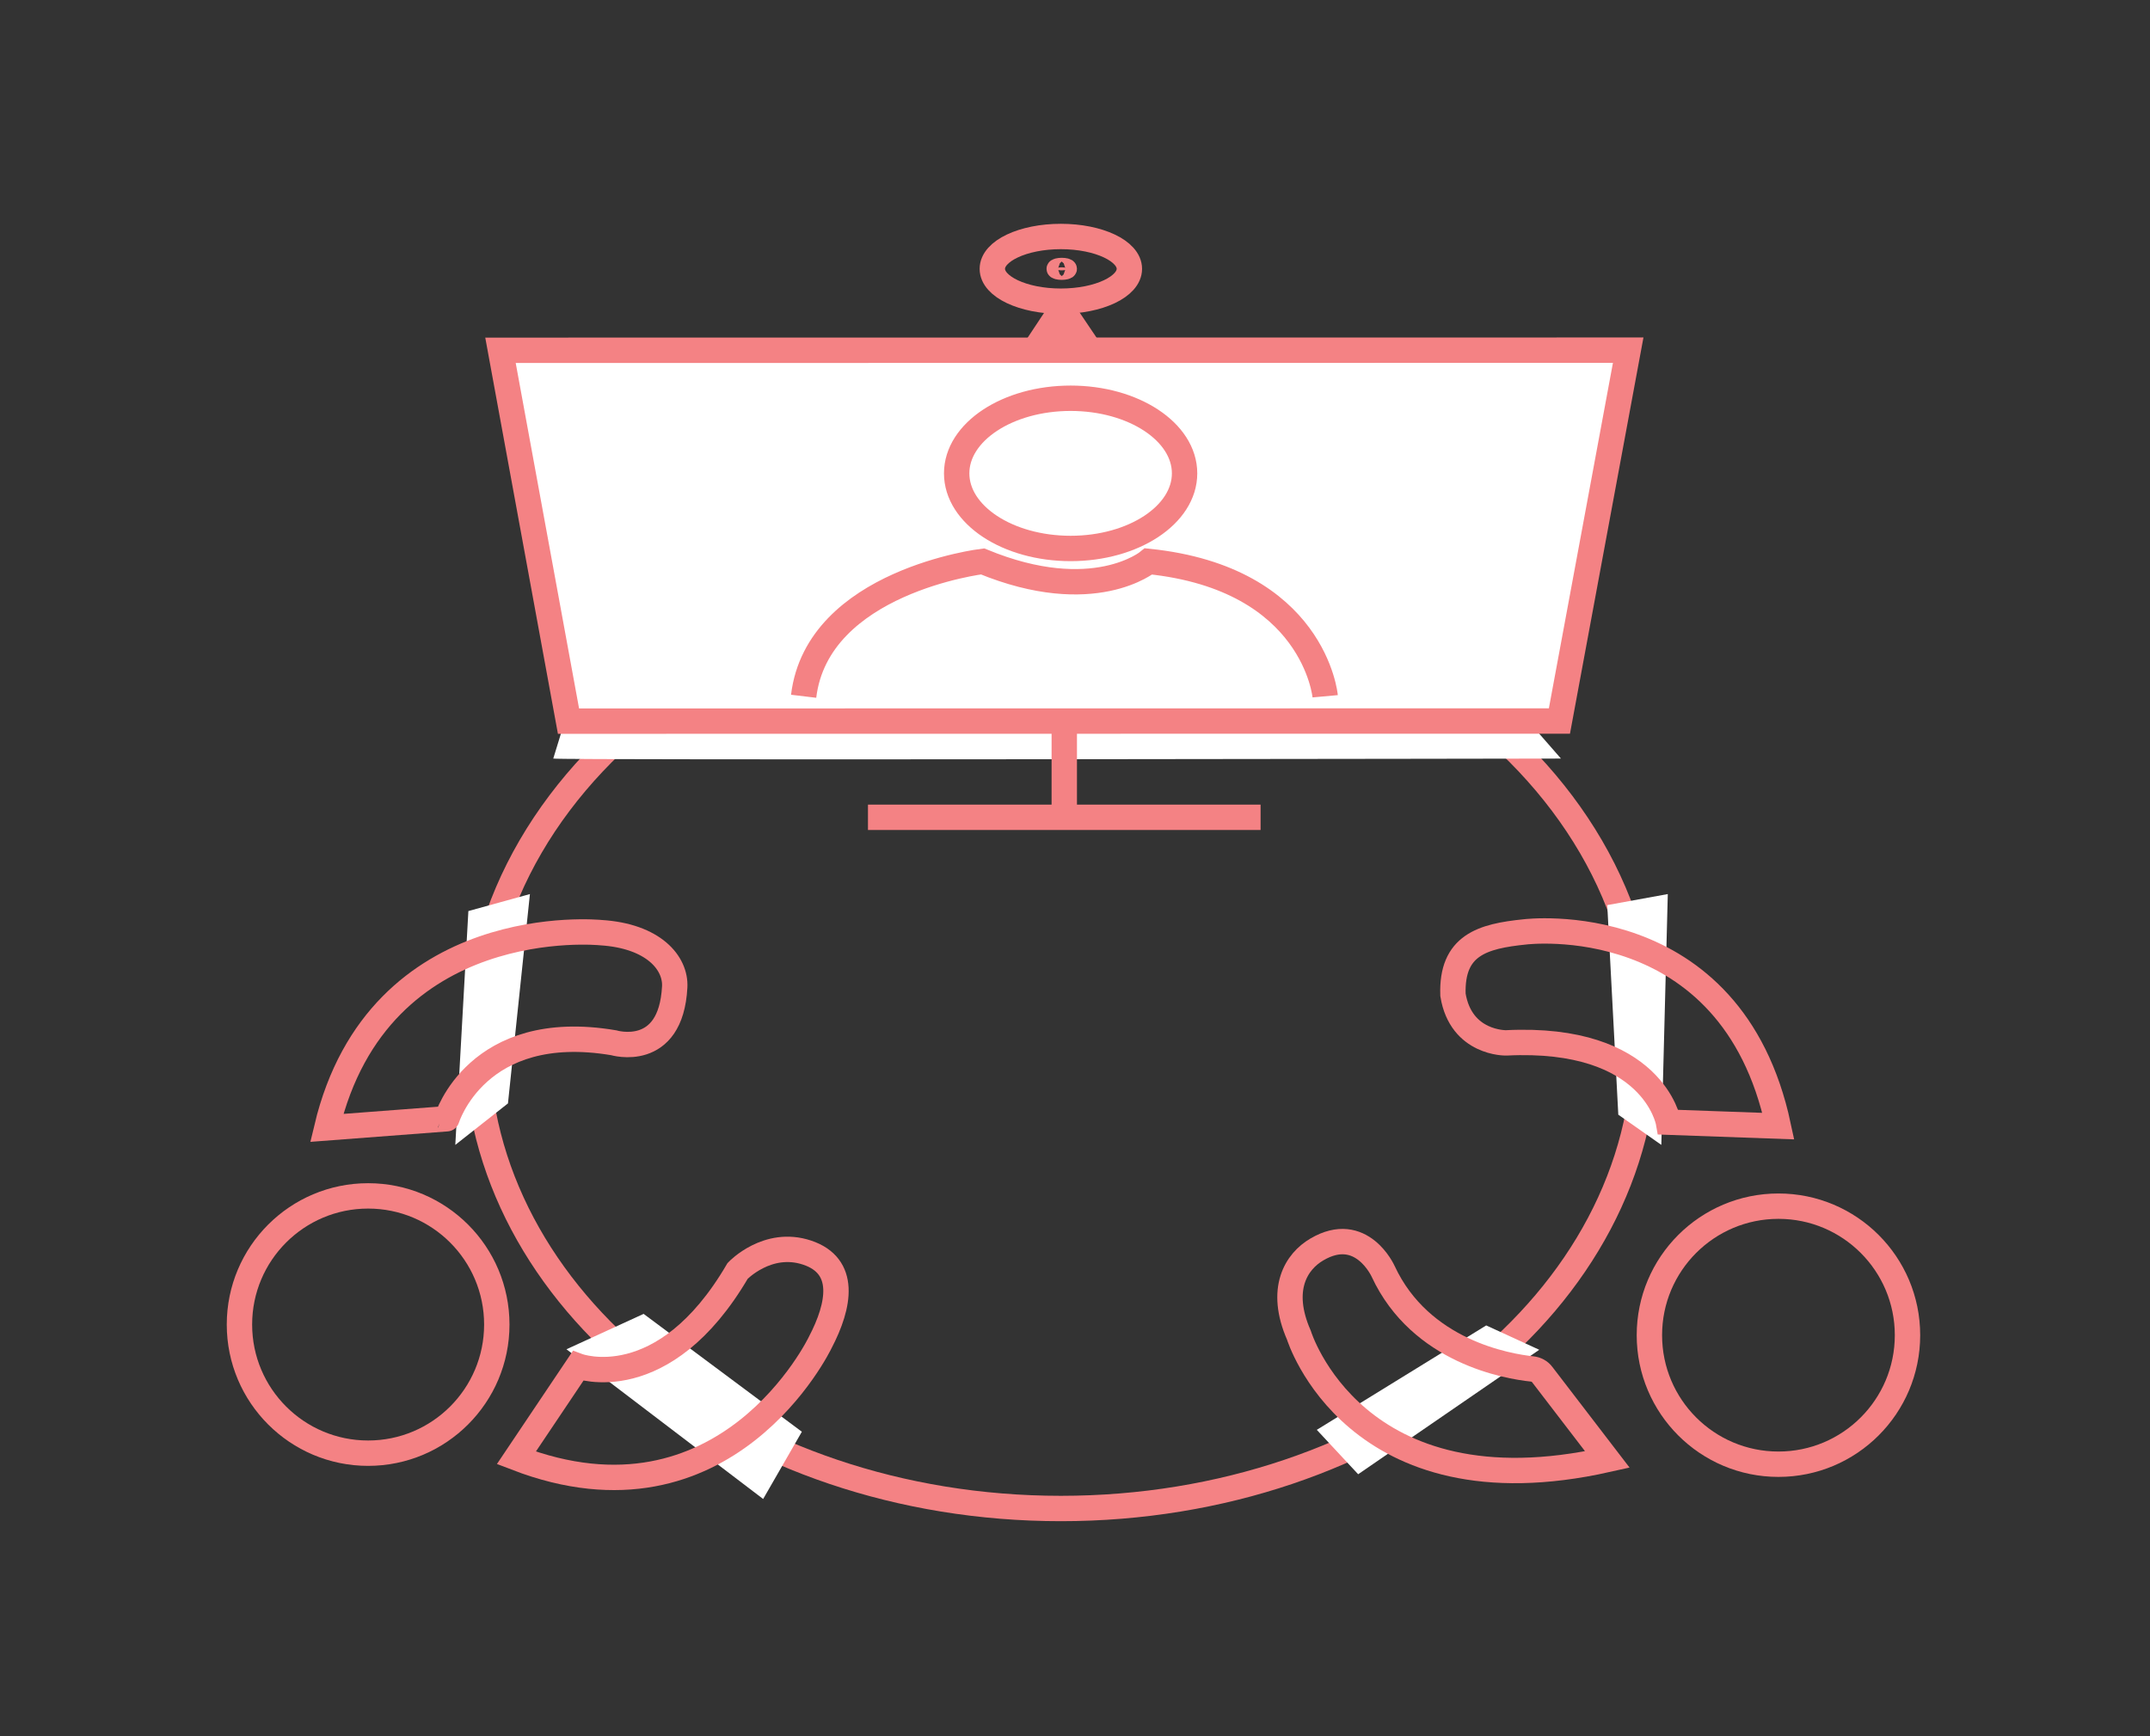 <?xml version="1.0" encoding="utf-8"?>
<!-- Generator: Adobe Illustrator 23.0.1, SVG Export Plug-In . SVG Version: 6.00 Build 0)  -->
<svg version="1.1" id="Layer_1" xmlns="http://www.w3.org/2000/svg" xmlns:xlink="http://www.w3.org/1999/xlink" x="0px" y="0px"
	 viewBox="0 0 169.43 136.84" style="enable-background:new 0 0 169.43 136.84;" xml:space="preserve">
<rect x="0" y="0" width="169.43" height="136.84" fill="#333333" stroke="none"/>
<style type="text/css">
	.st0{display:none;}
	.st1{fill:none;stroke:#F48284;stroke-width:2;stroke-miterlimit:10;}
	.st2{fill:#FFFFFF;}
	.st3{fill:#FFFFFF;stroke:#F48284;stroke-width:2;stroke-miterlimit:10;}
	.st4{fill:#F48284;stroke:#F48284;stroke-width:1.5;stroke-miterlimit:10;}
</style>
<g id="rklwV1.tif" class="st0">
</g>
<path class="st1" d="M113.88,54.51H53.31c-9.65,6.73-15.75,16.62-15.75,27.65c0,20.29,20.61,36.74,46.04,36.74
	s46.04-16.45,46.04-36.74C129.63,71.14,123.53,61.26,113.88,54.51z"/>
<polygon class="st2" points="36.91,71.81 41.76,70.47 40.03,86.97 35.88,90.24 "/>
<polygon class="st2" points="44.64,106.35 50.72,103.56 63.19,112.85 60.14,118.15 "/>
<polygon class="st2" points="107.03,116.2 103.77,112.7 117.12,104.47 121.3,106.39 "/>
<polygon class="st2" points="130.92,90.24 127.53,87.86 126.66,71.34 131.43,70.47 "/>
<path class="st2" d="M43.6,59.79c0.49,0.14,79.41,0,79.41,0l-8.92-10.22l-67.56,0.67L43.6,59.79z"/>
<g>
	<path class="st1" d="M63.6,98.73c-3.12-1.04-5.47,1.44-5.47,1.44c-5.86,10.02-12.58,7.5-12.58,7.5l-4.86,7.24
		c16.54,6.37,23.94-9.08,23.94-9.08C66.2,102.83,66.72,99.77,63.6,98.73z"/>
	<path class="st1" d="M48.36,82.19c0,0,4.51,1.36,4.81-4.4c0.1-1.87-1.65-4.02-5.83-4.28c0,0-17.5-1.79-21.59,15.39l9.46-0.72
		C35.22,88.19,37.56,80.36,48.36,82.19z"/>
	<circle class="st1" cx="29.01" cy="104.4" r="10.14"/>
</g>
<g>
	<path class="st1" d="M114.5,78.41c0.63,3.87,4.19,3.79,4.19,3.79c11.59-0.58,12.79,6.25,12.79,6.25l8.66,0.31
		c-3.7-17.34-19.96-15.31-19.96-15.31C116.82,73.79,114.37,74.49,114.5,78.41z"/>
	<path class="st1" d="M109,100.21c0,0-1.7-3.8-5.22-1.73c-1.63,0.95-3.01,3.13-1.42,6.76c0,0,4.37,14.27,24.31,9.8l-5.13-6.69
		c-0.19-0.26-0.49-0.42-0.81-0.45C118.83,107.7,111.95,106.56,109,100.21z"/>
	<circle class="st1" cx="140.15" cy="105.24" r="10.17"/>
</g>
<polygon class="st3" points="122.89,56.83 128.31,27.6 39.44,27.61 44.8,56.84 "/>
<line class="st1" x1="83.87" y1="64.42" x2="83.87" y2="56.84"/>
<ellipse class="st1" cx="84.37" cy="37.31" rx="8.98" ry="5.92"/>
<path class="st1" d="M104.43,54.88c0,0-0.84-9.28-13.92-10.63c0,0-4.32,3.61-13.08,0c0,0-13.01,1.57-14.1,10.63"/>
<line class="st1" x1="68.4" y1="64.42" x2="99.34" y2="64.42"/>
<ellipse class="st1" cx="83.6" cy="21.19" rx="5.4" ry="2.55"/>
<line class="st1" x1="83.6" y1="27.61" x2="83.6" y2="23.74"/>
<ellipse class="st4" cx="83.67" cy="21.19" rx="0.45" ry="0.12"/>
<line class="st1" x1="84.08" y1="23.75" x2="81.53" y2="27.6"/>
<line class="st1" x1="85.8" y1="27.49" x2="83.21" y2="23.65"/>
</svg>

